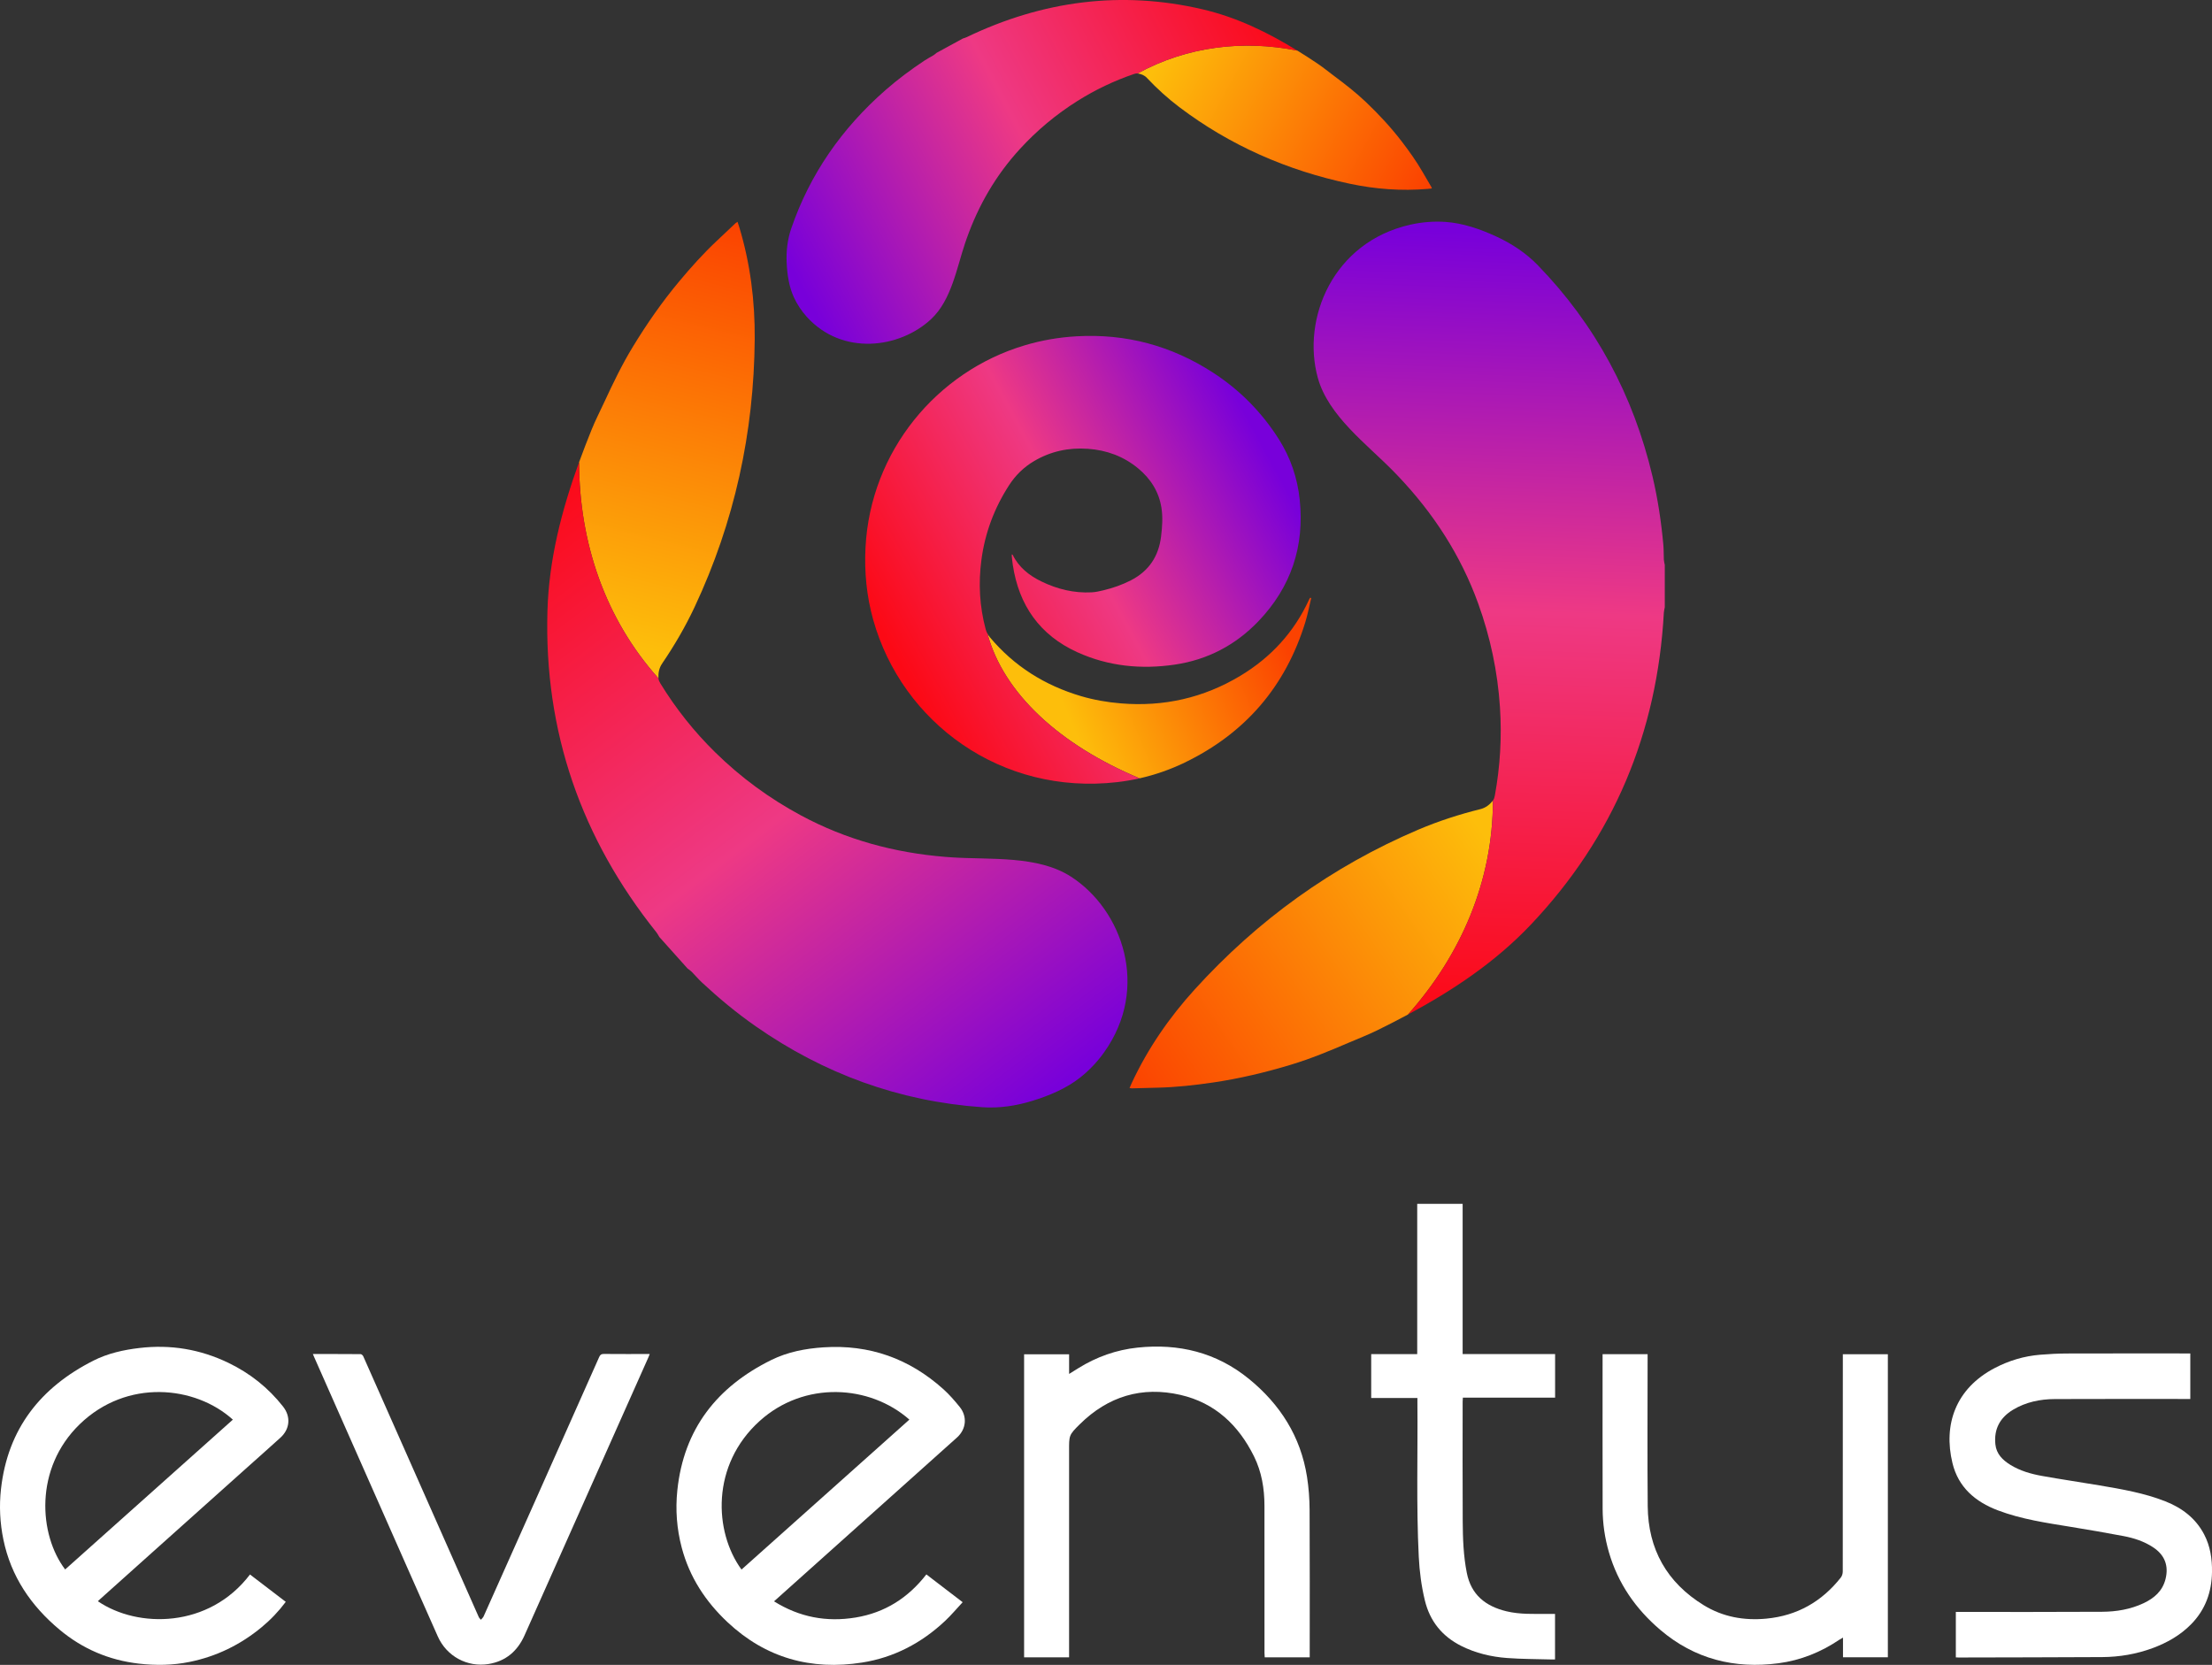 <?xml version="1.0" encoding="UTF-8"?>
<svg xmlns="http://www.w3.org/2000/svg" xmlns:xlink="http://www.w3.org/1999/xlink" id="Layer_2" data-name="Layer 2" viewBox="0 0 1903.56 1432.89">
  <rect x="0" y="0" width="1903.56" height="1432.89" fill="#333333" stroke="none"/>
  <defs>
    <style>
      .cls-1 {
        fill: url(#linear-gradient-2);
      }

      .cls-2 {
        fill: #fff;
      }

      .cls-3 {
        fill: url(#linear-gradient-6);
      }

      .cls-4 {
        fill: url(#linear-gradient-5);
      }

      .cls-5 {
        fill: url(#linear-gradient-7);
      }

      .cls-6 {
        fill: url(#linear-gradient-3);
      }

      .cls-7 {
        fill: url(#linear-gradient);
      }

      .cls-8 {
        fill: url(#linear-gradient-4);
      }

      .cls-9 {
        fill: url(#linear-gradient-8);
      }
    </style>
    <linearGradient id="linear-gradient" x1="1290.05" y1="737.06" x2="980.07" y2="947.84" gradientUnits="userSpaceOnUse">
      <stop offset="0" stop-color="#fdbe0b"></stop>
      <stop offset="1" stop-color="#fb4201"></stop>
    </linearGradient>
    <linearGradient id="linear-gradient-2" x1="1265.64" y1="872.36" x2="1288.98" y2="193.19" gradientUnits="userSpaceOnUse">
      <stop offset="0" stop-color="#fc0915"></stop>
      <stop offset=".51" stop-color="#ee3984"></stop>
      <stop offset=".99" stop-color="#7800da"></stop>
    </linearGradient>
    <linearGradient id="linear-gradient-3" x1="-10816.72" y1="-2278.95" x2="-11126.7" y2="-2068.16" gradientTransform="translate(-9049.57 6066.48) rotate(138.18)" gradientUnits="userSpaceOnUse">
      <stop offset="0" stop-color="#fdbe0b"></stop>
      <stop offset="1" stop-color="#fb4201"></stop>
    </linearGradient>
    <linearGradient id="linear-gradient-4" x1="470.27" y1="416.01" x2="886.87" y2="962.14" xlink:href="#linear-gradient-2"></linearGradient>
    <linearGradient id="linear-gradient-5" x1="-9009.93" y1="7701.91" x2="-9216.35" y2="7842.28" gradientTransform="translate(-10484.61 -3945.92) rotate(-118.64) scale(1 1.06)" xlink:href="#linear-gradient"></linearGradient>
    <linearGradient id="linear-gradient-6" x1="1096.8" y1="7.48" x2="674.37" y2="229.2" xlink:href="#linear-gradient-2"></linearGradient>
    <linearGradient id="linear-gradient-7" x1="916.06" y1="608.89" x2="1096.74" y2="531.84" xlink:href="#linear-gradient"></linearGradient>
    <linearGradient id="linear-gradient-8" x1="771.81" y1="567.5" x2="1095.96" y2="392.14" xlink:href="#linear-gradient-2"></linearGradient>
  </defs>
  <g id="Layer_1-2" data-name="Layer 1">
    <g>
      <g>
        <path class="cls-2" d="m84.21,1378.1c34.31,23.45,95.68,23.43,130.92-23,10.22,7.81,20.43,15.62,30.79,23.54-6.13,8.21-13,15.4-20.7,21.78-18.22,15.12-38.93,25.23-62.14,29.94-14.42,2.92-28.99,3.15-43.65,1.45-25.71-2.97-48.47-12.73-68.25-29.28-24.54-20.52-41.71-45.73-48.26-77.46-2.98-14.42-3.7-28.99-2.06-43.6,5.79-51.7,34.04-87.43,79.61-110.47,12.35-6.24,25.78-9.22,39.54-10.84,26.82-3.17,52.35,1.1,76.63,12.82,18.52,8.94,34.26,21.43,46.97,37.62,6.82,8.69,5.93,19.3-2.3,26.77-10.07,9.13-20.25,18.14-30.38,27.2-26.63,23.84-53.26,47.68-79.89,71.52-15.01,13.44-30.02,26.89-45.03,40.34-.55.49-1.07,1.01-1.79,1.68Zm116.19-156.26c-32.38-29.3-91.21-35.37-131.8,3.94-39.32,38.08-35.17,95.17-12.53,124.99,48.11-42.97,96.2-85.94,144.32-128.93Z"></path>
        <path class="cls-2" d="m797.19,1355.04c10.33,7.9,20.49,15.68,31.24,23.91-5.14,5.51-9.82,11.12-15.11,16.1-20.22,19-44.02,31.54-71.42,35.84-43.96,6.91-83.01-3.93-115.84-34.76-18.95-17.8-32.69-38.8-39.39-64.13-4.29-16.23-5.52-32.74-3.78-49.37,5.51-52.82,34.22-89.17,81-112.2,13.98-6.88,29.19-9.8,44.77-10.83,39.52-2.62,73.82,9.66,103.13,35.98,5.14,4.61,9.73,9.91,14.08,15.29,6.71,8.3,5.67,19.15-2.31,26.33-19.71,17.75-39.52,35.4-59.28,53.09-26.63,23.84-53.26,47.69-79.89,71.54-5.94,5.32-11.89,10.64-18.29,16.37,21.9,13.69,45.21,18.04,70.2,13.93,25.18-4.15,45.21-16.89,60.88-37.09Zm-159.08-4.18c48.16-43.02,96.3-86.02,144.47-129.06-34.23-30.19-90.47-33.45-128.82,1.16-41.98,37.87-39.39,95.32-15.65,127.9Z"></path>
        <path class="cls-2" d="m1683.11,1426.43v-39.1c1.35,0,2.56,0,3.77,0,40.74-.02,81.47.11,122.21-.14,12.18-.08,24.21-2.06,35.4-7.29,9.2-4.3,16.48-10.46,19.08-20.88,2.87-11.5-.67-20.69-10.66-27.3-7.81-5.16-16.57-7.99-25.63-9.71-14.88-2.83-29.81-5.37-44.76-7.82-21.4-3.5-42.92-6.57-63.33-14.32-19.33-7.34-33.94-19.83-38.97-40.6-8.05-33.26,2.76-64.27,36.34-81.84,12.23-6.4,25.25-10.3,39-11.45,7.75-.65,15.55-1.05,23.33-1.07,34.17-.11,68.34-.05,102.51-.05,1.12,0,2.24,0,3.49,0v39.19c-1.05,0-2.14,0-3.23,0-37.79,0-75.57-.09-113.36.07-12.68.05-24.92,2.57-35.95,9.19-11.22,6.73-16.59,16.68-15.2,29.83.86,8.17,6.14,13.4,12.75,17.52,8.43,5.25,17.85,7.91,27.47,9.64,16.4,2.95,32.9,5.33,49.33,8.12,19.23,3.27,38.49,6.54,56.74,13.74,14.28,5.64,26.03,14.48,33.32,28.38,5.33,10.17,6.97,21.13,6.8,32.48-.26,17.22-5.71,32.38-17.88,44.81-9.41,9.61-20.84,16.08-33.37,20.69-13.93,5.12-28.4,7.59-43.2,7.67-41.2.23-82.41.26-123.61.36-.74,0-1.48-.06-2.37-.1Z"></path>
        <path class="cls-2" d="m920.02,1426.38h-38.72v-260.78h38.73v16.89c3.1-1.93,5.57-3.47,8.04-5,15.63-9.71,32.64-15.74,50.87-17.66,35.38-3.73,67.8,4.1,95.75,26.85,26.96,21.95,44.64,49.67,50.08,84.37,1.46,9.33,2.16,18.86,2.22,28.31.23,41.16.1,82.33.1,123.49v3.53h-38.72c-.07-1.25-.2-2.53-.2-3.8-.01-42.21.03-84.42-.03-126.63-.02-14.75-2.38-29.13-8.96-42.44-13.28-26.88-33.5-46.1-63.29-52.96-33.28-7.66-62.37,1.27-86.63,25.21-9.51,9.39-9.25,9.66-9.25,22.89v177.74Z"></path>
        <path class="cls-2" d="m1379.12,1165.49h38.75v3.54c0,42.4-.29,84.81.09,127.21.33,37.14,16.53,65.88,48.27,85.33,16.44,10.08,34.67,13.35,53.86,11.52,26.52-2.53,47.71-14.65,64.08-35.41,1.06-1.34,1.64-3.42,1.64-5.16.08-61.04.07-122.08.07-183.12v-3.86h38.74v260.82h-38.61v-16.97c-1.33.79-2.22,1.25-3.04,1.8-15.9,10.73-33.33,17.77-52.31,20.29-38.04,5.04-72.44-3.6-101.96-28.78-21.08-17.97-36.35-39.9-44.12-66.72-3.56-12.27-5.38-24.82-5.42-37.56-.11-43.45-.04-86.9-.04-130.35v-2.6Z"></path>
        <path class="cls-2" d="m1219.78,1203.22h-39.78v-37.8h39.6v-129.32h39.09v129.27h79.57v37.51h-79.38c-.07,1.37-.18,2.49-.18,3.6,0,34.32-.15,68.65.06,102.97.09,14.78.62,29.55,3.5,44.17,3.75,19.02,16.15,28.78,34.03,33.13,11.69,2.84,23.59,2.24,35.46,2.28,2.08,0,4.17,0,6.45,0v39.21c-.98,0-1.98.03-2.99,0-12.73-.37-25.5-.31-38.19-1.25-13.77-1.02-27.15-4.17-39.61-10.45-16.4-8.27-26.89-21.23-31.23-39.14-3-12.39-4.62-24.96-5.25-37.65-2.19-44.17-.77-88.38-1.16-132.57-.01-1.21,0-2.43,0-3.96Z"></path>
        <path class="cls-2" d="m269.25,1165.36c14.03,0,27.54-.03,41.05.08.79,0,1.93,1.02,2.29,1.83,12.25,27.52,24.42,55.07,36.61,82.61,20.92,47.29,41.85,94.59,62.81,141.87.39.88,1.22,1.56,1.84,2.33.79-.97,1.84-1.83,2.34-2.94,14.67-32.77,29.3-65.55,43.9-98.35,18.54-41.62,37.07-83.24,55.55-124.88.84-1.89,1.78-2.64,3.96-2.62,13.03.12,26.06.06,39.52.06-.45,1.13-.74,1.98-1.11,2.8-35.54,79.78-71.09,159.56-106.62,239.34-6.04,13.56-16.14,22.22-30.86,24.65-18.44,3.04-36.19-6.66-43.78-23.72-17.11-38.42-34.06-76.91-51.07-115.37-18.47-41.75-36.94-83.51-55.41-125.26-.3-.67-.56-1.36-1.01-2.43Z"></path>
      </g>
      <g>
        <path class="cls-7" d="m1273.89,696.41c-18.21,4.51-36.03,10.28-53.3,17.62-74.27,31.59-138.15,77.77-192.35,137.4-21.99,24.19-40.39,50.86-54.26,80.55-.65,1.39-1.23,2.82-1.95,4.47,1.05.13,1.61.27,2.16.25,7.36-.19,14.72-.42,22.08-.59,15.89-.37,31.64-2.12,47.35-4.41,22.86-3.34,45.23-8.67,67.33-15.36,16.99-5.14,33.41-11.92,49.7-18.94,8.11-3.5,16.49-6.69,24.4-10.59,8.94-4.4,17.81-8.92,26.56-13.63,46.01-51.68,73.14-115.31,73.14-184.17-2.82,3.55-6.24,6.25-10.86,7.4Z"></path>
        <path class="cls-1" d="m1431.85,481.61c-.21-4.18-.05-8.39-.43-12.56-1.8-19.85-4.73-39.52-9.31-58.94-16.43-69.6-48.9-130.54-98.81-181.93-10.13-10.43-22.45-18.56-35.63-24.62-13.77-6.34-28.72-11.59-43.94-12.58-10.01-.65-20.09.17-29.88,2.35-66.81,14.89-93.83,81.01-79.79,131.87,8.99,32.57,41.92,56.82,64.95,80.28,1.48,1.51,2.96,3.04,4.41,4.57,30.2,31.82,53.64,67.89,68.61,109.26,10.47,28.94,16.77,58.73,18.78,89.48,1.66,25.5.18,50.77-4.4,75.89-.27,1.51-.75,3.17-1.67,4.33,0,68.86-27.13,132.49-73.14,184.17,38.73-20.8,75.17-45.08,105.78-77.38,71.33-75.29,108.75-165.21,114.46-268.54.09-1.55.52-3.09.8-4.63,0-12.14,0-24.27,0-36.41-.28-1.54-.72-3.08-.8-4.63Z"></path>
        <path class="cls-6" d="m569.8,571.07c10.56-15.51,20-31.69,27.97-48.67,34.28-73.07,51.09-150.08,51.71-230.66.25-32.69-3.82-64.84-13.28-96.21-.44-1.47-.96-2.92-1.53-4.63-.87.61-1.37.87-1.78,1.25-5.36,5.05-10.69,10.13-16.06,15.17-11.59,10.87-22.16,22.67-32.34,34.86-14.81,17.73-27.92,36.63-39.93,56.35-9.23,15.16-16.95,31.16-24.4,47.25-3.71,8.01-7.82,15.98-11.12,24.17-3.73,9.24-7.32,18.53-10.71,27.87.17,69.2,22.39,134.71,68.31,186.02-.26-4.53.48-8.82,3.16-12.75Z"></path>
        <path class="cls-8" d="m595.33,836.47c2.95,2.97,5.63,6.22,8.69,9.07,14.58,13.59,29.88,26.3,46.24,37.71,58.66,40.91,123.49,64.67,194.95,69.68,14.51,1.02,29.11-1.14,42.97-5.41,14.49-4.46,29.13-10.52,41.13-19.93,7.9-6.19,14.86-13.52,20.7-21.68,39.85-55.65,15.9-122.94-28.48-151.48-28.41-18.27-69.13-14.39-101.94-16.51-2.11-.14-4.23-.29-6.34-.46-43.72-3.57-85.24-14.82-123.99-35.67-27.1-14.58-51.67-32.58-73.66-54.16-18.25-17.9-33.99-37.72-47.33-59.48-.8-1.31-1.56-2.87-1.64-4.35-45.92-51.31-68.14-116.82-68.31-186.02-14.99,41.33-25.96,83.72-27.22,128.2-2.95,103.67,29.13,195.63,93.78,276.44.97,1.21,1.67,2.65,2.49,3.98,8.09,9.04,16.18,18.09,24.28,27.13,1.23.97,2.58,1.81,3.68,2.92Z"></path>
        <path class="cls-4" d="m987.01,67.08c8.61,9.12,17.87,17.58,27.94,25.18,43.3,32.71,92.32,54.39,146.61,65.87,22.02,4.66,44.43,6.38,67.27,4.43,1.07-.09,2.14-.24,3.4-.38-.26-.66-.35-1.03-.53-1.35-2.47-4.24-4.96-8.46-7.42-12.71-5.3-9.16-11.41-17.77-17.85-26.18-9.37-12.23-19.82-23.5-31.02-34.15-8.61-8.19-18.06-15.49-27.61-22.63-4.76-3.55-9.41-7.37-14.36-10.68-5.58-3.74-11.22-7.38-16.93-10.91-46.74-9.39-94.86-3.69-137.56,19.64,3.1.45,5.87,1.53,8.05,3.84Z"></path>
        <path class="cls-3" d="m803.38,47.52c-2.53,1.54-5.19,2.87-7.65,4.5-11.73,7.77-23,16.15-33.58,25.4-37.92,33.18-65.35,72.79-81.29,119.37-3.24,9.46-4.34,19.41-3.9,29.16.46,10.19,1.98,20.71,6.22,29.94,2.79,6.07,6.52,11.68,10.99,16.66,30.56,34,80.19,27.39,107.25,1.97,17.33-16.28,21.86-43.74,29.06-65.15.46-1.38.94-2.76,1.43-4.13,10.09-28.43,24.98-54.34,45.86-77.1,14.6-15.92,31.07-29.7,49.5-41.28,15.29-9.61,31.43-17.3,48.46-23.13,1.02-.35,2.21-.64,3.22-.49,42.7-23.32,90.83-29.02,137.56-19.64-25.26-15.59-51.95-28.66-81.75-35.61-69.46-16.19-137.17-7.6-203.07,24.07-.99.48-2.08.74-3.12,1.1-7.53,4.11-15.05,8.22-22.58,12.33-.87.68-1.68,1.46-2.62,2.03Z"></path>
        <path class="cls-5" d="m980.7,669.87c13.35-3,26.29-7.5,38.77-13.53,52.13-25.21,86.78-65.45,103.81-120.77,2.11-6.85,3.43-13.95,5.11-20.93-.34-.04-.69-.07-1.03-.11-.27.5-.57.98-.8,1.5-12.87,28.04-32.85,49.77-59.16,65.6-31.62,19.03-65.96,26.78-102.79,23.74-11.69-.96-23.15-2.94-34.36-6.25-31.12-9.21-57.55-25.75-78.46-50.74-.75-.9-1.43-1.92-2.01-3,13.82,51.42,62.4,95.85,130.93,124.48Z"></path>
        <path class="cls-9" d="m849.77,545.39c-.65-1.21-1.18-2.5-1.52-3.77-5.3-19.63-6.34-39.6-3.69-59.69,3.06-23.24,11.11-44.7,23.88-64.41,5.54-8.54,12.58-15.43,21.3-20.59,14.34-8.49,29.84-11.86,46.47-10.67,16.2,1.16,30.71,6.49,43.22,16.84,10.71,8.86,17.87,20.02,20.06,33.91,1.29,8.18.69,16.41-.3,24.61-2.07,17.2-10.54,29.93-26.06,37.88-7.49,3.84-15.38,6.57-23.53,8.54-3.35.81-6.78,1.58-10.2,1.76-15.18.78-29.5-2.72-43.09-9.31-10.63-5.15-19.6-12.19-24.91-23.12-.04-.08-.25-.07-.69-.19,0,.59-.05,1.11,0,1.61.26,2.44.48,4.88.85,7.31,5.23,34.87,23.21,60.55,55.54,75.24,26.74,12.15,55,14.91,83.86,10.67,28.23-4.14,52.41-16.85,72.07-37.42,27.99-29.29,39.7-64.37,35.44-104.68-1.97-18.67-7.92-36.09-17.95-51.92-14.65-23.14-33.54-42.29-56.53-57.21-35.73-23.2-74.87-33.77-117.51-31.34-15.21.87-30.05,3.41-44.61,7.75-75.78,22.57-132.8,91.23-137.05,173.99-1.08,21.05.91,41.82,6.6,62.17,24.77,88.53,110.21,151.39,210.16,139.78,6.46-.75,12.85-1.84,19.14-3.25-68.53-28.63-117.11-73.07-130.93-124.48Z"></path>
      </g>
    </g>
  </g>
</svg>
